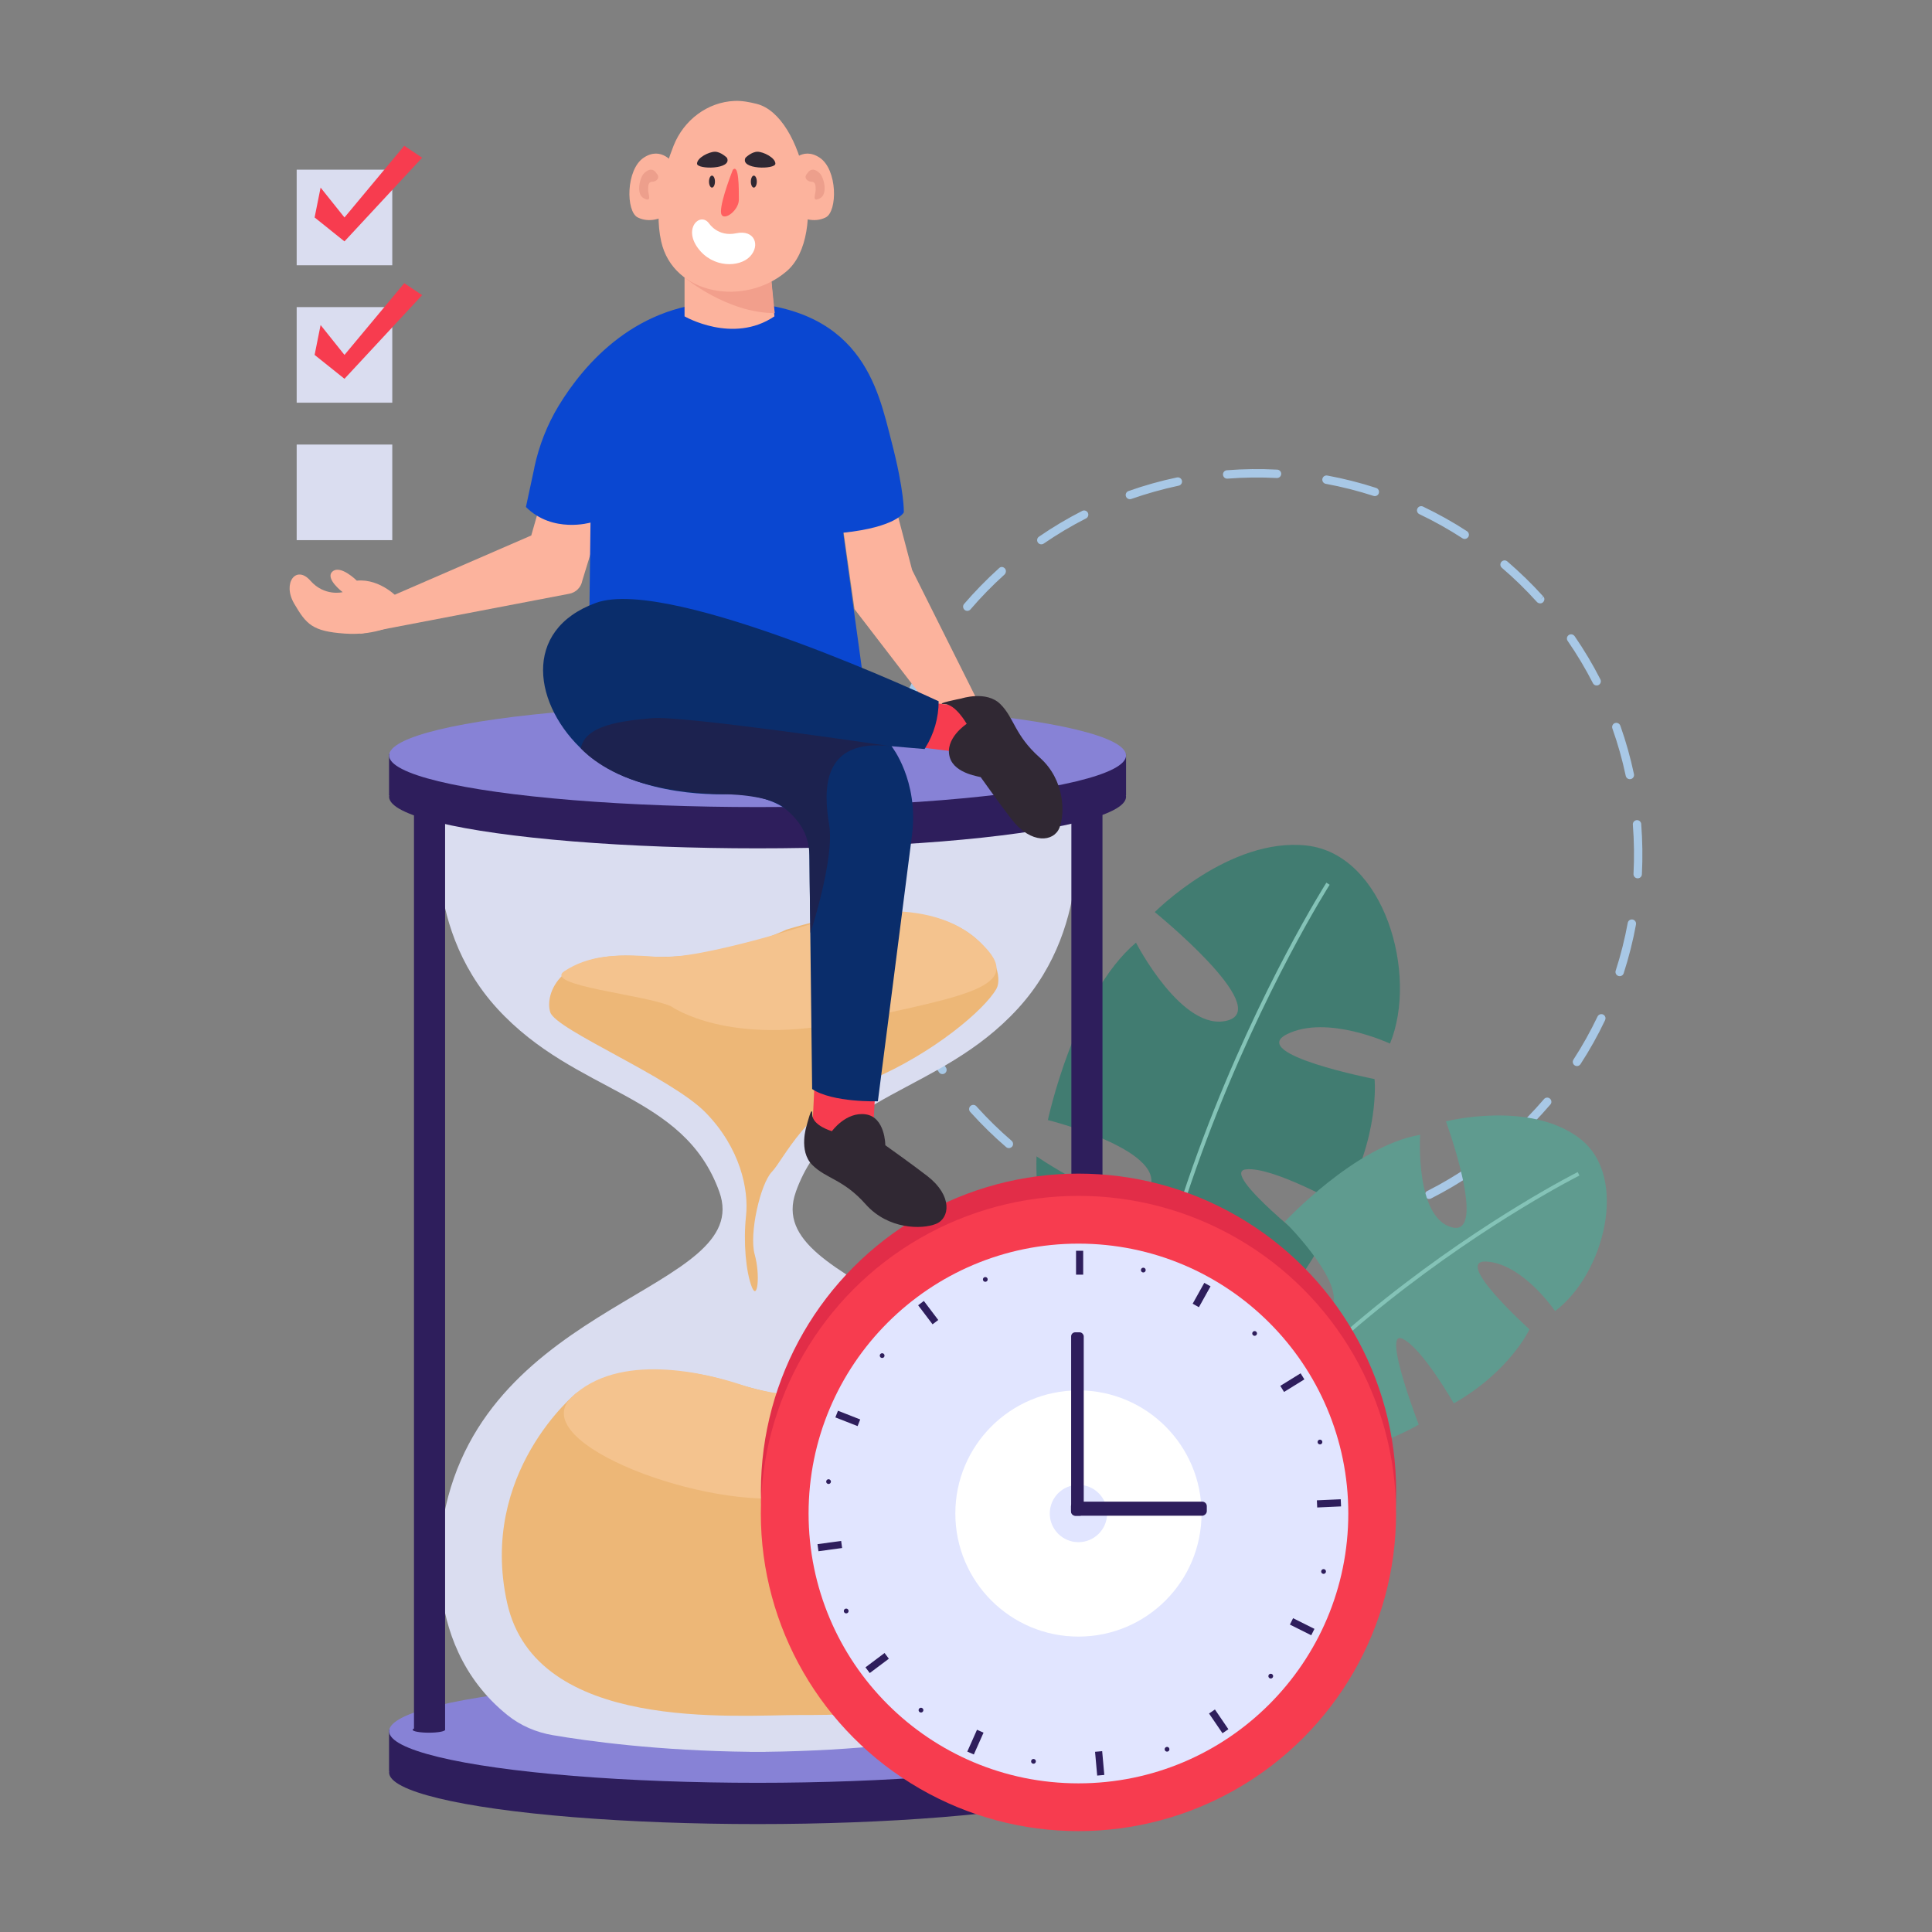 <svg xmlns="http://www.w3.org/2000/svg" id="Layer_1" viewBox="0 0 500 500"><rect x="0" y="0" width="500" height="500" fill="#808080" stroke="none"/><defs><style>.cls-1{fill:#f4c38e;}.cls-2{fill:#f73c4f;}.cls-3{fill:#fff;}.cls-4{fill:#f29f8c;}.cls-5{fill:#edb777;}.cls-6{fill:#ed9f8c;}.cls-7{fill:#fcb39d;}.cls-8{fill:#ff5f5f;}.cls-9{fill:#a8c8e6;}.cls-10{fill:#daddf0;}.cls-11{fill:#e22d48;}.cls-12{fill:#e1e5ff;}.cls-13{fill:#0a47d1;}.cls-14{fill:#417c71;}.cls-15{fill:#0a2d6b;}.cls-16{fill:#1c224f;}.cls-17{fill:#8782d6;}.cls-18{fill:#302833;}.cls-19{fill:#2e1e5c;}.cls-20{fill:#5f9b8f;}.cls-21{stroke:#211b23;stroke-width:2px;}.cls-21,.cls-22{fill:none;stroke-miterlimit:10;}.cls-22{stroke:#84c3b7;}</style></defs><path class="cls-9" d="M398.61,155.12l.81-.73c.4,.45,.33,1.09-.11,1.5-.45,.4-1.17,.33-1.57-.12-2.83-3.13-5.88-6.11-9.06-8.83-.46-.39-.51-1.08-.12-1.53,.39-.46,1.08-.51,1.53-.12,3.25,2.79,6.37,5.82,9.27,9.03l-.74,.8Zm8.89,9.5c2.46,3.57,4.71,7.34,6.68,11.2,.27,.53,.06,1.19-.47,1.46-.54,.27-1.19,.06-1.46-.47-1.93-3.77-4.13-7.46-6.54-10.95-.34-.49-.22-1.17,.28-1.51,.45-.31,1.06-.23,1.42,.17,.03,.03,.06,.07,.09,.11Zm-27.53-25.64c-.33,.5-1,.65-1.5,.32-3.56-2.31-7.3-4.41-11.14-6.24-.54-.26-.77-.91-.51-1.45,.26-.54,.91-.77,1.45-.51,3.92,1.87,7.75,4.01,11.39,6.38,.08,.05,.15,.11,.22,.18,.32,.36,.38,.9,.1,1.32Zm39.37,48.82c1.45,4.08,2.63,8.3,3.53,12.54,.13,.59-.25,1.16-.84,1.29-.59,.12-1.16-.25-1.29-.84-.88-4.15-2.04-8.28-3.46-12.27-.2-.57,.1-1.19,.66-1.39,.43-.15,.88-.02,1.17,.3,.09,.1,.17,.23,.22,.37Zm-62.5-60.16c-.18,.57-.8,.88-1.37,.7-4.03-1.31-8.19-2.36-12.37-3.13-.59-.11-.98-.68-.87-1.27,.11-.59,.68-.98,1.27-.87,4.27,.79,8.52,1.86,12.64,3.2,.19,.06,.35,.17,.47,.3,.25,.28,.35,.68,.23,1.06Zm67.9,85.6c.34,4.32,.4,8.71,.18,13.04-.03,.6-.54,1.06-1.14,1.03-.6-.03-1.06-.54-1.03-1.14,.22-4.24,.16-8.53-.17-12.75-.05-.6,.4-1.12,1-1.17,.35-.03,.67,.11,.89,.36,.16,.17,.26,.39,.28,.64Zm-93.17-90.56c-.03,.6-.54,1.06-1.14,1.03-4.24-.22-8.53-.17-12.75,.16-.6,.05-1.12-.4-1.17-1-.05-.6,.4-1.12,1-1.17,4.32-.34,8.71-.39,13.04-.16,.3,.02,.56,.15,.75,.36,.19,.21,.29,.48,.28,.79Zm91.83,116.55c-.78,4.27-1.86,8.53-3.19,12.65-.18,.57-.8,.88-1.37,.7-.57-.19-.89-.8-.7-1.37,1.3-4.03,2.35-8.2,3.12-12.37,.11-.59,.67-.98,1.26-.87,.24,.04,.46,.17,.61,.34,.22,.24,.33,.58,.26,.93Zm-117.51-114.83c.12,.59-.25,1.16-.84,1.29-4.15,.88-8.28,2.04-12.27,3.44-.57,.2-1.18-.1-1.39-.66-.2-.57,.1-1.19,.66-1.39,4.08-1.44,8.3-2.63,12.55-3.52,.39-.08,.78,.06,1.03,.34,.12,.14,.21,.31,.26,.5Zm109.51,139.61c-1.86,3.92-4,7.75-6.37,11.39-.33,.5-1,.65-1.5,.32-.5-.32-.65-1-.32-1.5,2.31-3.56,4.4-7.31,6.23-11.14,.26-.54,.91-.77,1.45-.52,.13,.06,.25,.15,.34,.25,.29,.32,.37,.79,.17,1.19Zm-133.86-131.31c.27,.53,.06,1.19-.47,1.46-3.78,1.92-7.46,4.12-10.96,6.52-.49,.34-1.17,.22-1.51-.28-.34-.49-.22-1.17,.28-1.51,3.57-2.46,7.34-4.7,11.2-6.67,.45-.23,.98-.12,1.3,.24,.06,.07,.12,.15,.16,.24Zm119.69,153.15c-2.81,3.29-5.87,6.43-9.09,9.34l-.31,.28c-.45,.4-1.15,.34-1.53-.09-.4-.45-.36-1.14,.09-1.53l.3-.27c3.16-2.85,6.15-5.93,8.9-9.14,.39-.46,1.08-.51,1.53-.12,.04,.03,.07,.06,.1,.1,.36,.4,.38,1.01,.02,1.43Zm-141.3-137.13c-3.11,2.81-6.06,5.83-8.77,8.99-.39,.46-1.08,.51-1.53,.12-.45-.39-.51-1.08-.12-1.53,2.77-3.22,5.78-6.31,8.96-9.18l.15-.14c.45-.4,1.06-.3,1.46,.15,.4,.45,.29,1.2-.15,1.6Zm121.92,153.29c.34,.5,.21,1.17-.28,1.51-3.58,2.45-7.36,4.69-11.22,6.65-.54,.27-1.19,.05-1.46-.48-.27-.54-.06-1.19,.48-1.46,3.78-1.91,7.47-4.1,10.97-6.5,.45-.31,1.06-.23,1.42,.17,.03,.04,.06,.07,.09,.11ZM243.52,167.91c-2.32,3.55-4.42,7.3-6.25,11.13-.26,.54-.91,.77-1.45,.51-.54-.25-.77-.91-.51-1.45,1.87-3.92,4.02-7.74,6.39-11.38,.33-.5,1-.64,1.5-.32,.08,.05,.15,.11,.21,.18,.32,.36,.38,.9,.1,1.32Zm115.51,145.99c.2,.57-.1,1.19-.67,1.38-4.09,1.43-8.31,2.61-12.55,3.5-.59,.12-1.16-.25-1.29-.84-.12-.59,.25-1.16,.84-1.29,4.15-.87,8.28-2.02,12.28-3.42,.43-.15,.88-.02,1.17,.3,.09,.1,.17,.23,.22,.37Zm-126.49-123.01c-1.31,4.03-2.37,8.19-3.14,12.37-.11,.59-.68,.98-1.27,.87-.59-.11-.98-.68-.87-1.27,.79-4.27,1.88-8.52,3.21-12.64,.19-.57,.8-.88,1.37-.7,.19,.06,.35,.17,.47,.3,.25,.28,.35,.68,.23,1.07Zm101.37,128.55c.05,.6-.4,1.12-1,1.17-4.32,.33-8.71,.37-13.04,.14-.6-.03-1.06-.54-1.03-1.15,.03-.6,.55-1.06,1.14-1.03,4.23,.23,8.53,.19,12.75-.13,.35-.03,.67,.12,.89,.36,.16,.17,.26,.4,.28,.65Zm-106.02-103.52c-.23,4.23-.18,8.52,.15,12.75,.05,.6-.4,1.12-1,1.17-.6,.05-1.12-.4-1.17-1-.33-4.32-.38-8.71-.15-13.04,.03-.6,.54-1.06,1.14-1.03,.3,.02,.56,.15,.75,.36,.19,.21,.29,.49,.28,.79Zm1.95,25.38c.87,4.15,2.03,8.28,3.43,12.28,.2,.57-.1,1.19-.66,1.39-.57,.2-1.19-.1-1.39-.66-1.44-4.08-2.62-8.31-3.51-12.55-.12-.59,.25-1.16,.84-1.29,.39-.08,.78,.06,1.03,.34,.12,.14,.21,.31,.26,.5Zm8.45,24c1.92,3.78,4.11,7.47,6.51,10.97,.34,.49,.21,1.17-.28,1.51-.49,.34-1.17,.22-1.51-.28-2.46-3.58-4.7-7.35-6.66-11.21-.27-.54-.06-1.19,.48-1.46,.45-.23,.98-.12,1.3,.24,.06,.07,.12,.15,.16,.24Zm23.63,31.45c-.39,.45-1.08,.51-1.53,.12-3.2-2.75-6.26-5.74-9.1-8.89l-.21-.23c-.4-.45-.36-1.13,.08-1.53,.45-.4,1.13-.36,1.53,.08,0,0,0,0,0,0l.2,.23c2.78,3.08,5.78,6.01,8.91,8.7,.04,.03,.07,.06,.1,.1,.36,.4,.38,1.02,.02,1.44Z"></path><g><g><path class="cls-14" d="M292.62,364.35c32.55-10.8,48.39-40.91,48.39-40.91,0,0-25.44-19.91-18.63-20.8,6.81-.88,24.76,9.26,24.76,9.26,10.15-17.94,8.59-32.64,8.59-32.64,0,0-33.05-6.46-22.64-11.62,10.42-5.16,26.64,2.44,26.64,2.44,7.38-17.93-1.5-49-21.54-51.25-20.04-2.25-39.34,17.22-39.34,17.22,0,0,30.58,24.79,18.88,28.04-11.7,3.25-23.74-20.13-23.74-20.13-15.92,13.5-22.8,45.91-22.8,45.91,0,0,30.08,7.53,26.5,17.35-3.58,9.82-29.44-7.96-29.44-7.96-1.12,34.1,24.37,65.09,24.37,65.09Zm18.53-28.63c-.34-1.22-1.02-3.66,2.31-4.46,0,0,3.45,1.54,2.91,4.32s-4.89,1.36-5.22,.13Z"></path><path class="cls-22" d="M343.69,228.71s-68.57,107.65-49.35,205.59"></path></g><rect class="cls-10" x="76.78" y="115.05" width="24.74" height="24.74"></rect><g><rect class="cls-10" x="76.78" y="79.48" width="24.74" height="24.74"></rect><polygon class="cls-2" points="81.42 91.85 89.15 98.03 109.25 76.38 104.62 73.29 89.15 91.85 82.97 84.12 81.42 91.85"></polygon></g><g><rect class="cls-10" x="76.78" y="43.91" width="24.74" height="24.74"></rect><polygon class="cls-2" points="81.42 56.28 89.15 62.47 109.25 40.82 104.62 37.72 89.15 56.28 82.97 48.55 81.42 56.28"></polygon></g><g><path class="cls-20" d="M316.38,377.02c27.19,6.04,50.78-8.34,50.78-8.34,0,0-9.43-24.49-4.31-22.26,5.12,2.23,13.39,16.78,13.39,16.78,14.55-8.28,19.59-19.17,19.59-19.17,0,0-20.34-18.28-10.93-17.53,9.41,.75,17.55,12.81,17.55,12.81,12.62-9.42,19.38-34.77,6.36-44.7-13.03-9.92-34.6-4.4-34.6-4.4,0,0,10.98,30.03,1.47,27.41-9.51-2.62-8.15-23.93-8.15-23.93-16.72,2.77-35.03,22.49-35.03,22.49,0,0,17.82,17.79,11.23,23.14-6.59,5.35-17.2-17.82-17.2-17.82-15,23.29-10.15,55.52-10.15,55.52Zm24.85-12.23c.27-.99,.82-2.98,3.47-2.14,0,0,1.76,2.51,.23,4.23-1.54,1.71-3.97-1.09-3.7-2.08Z"></path><path class="cls-22" d="M408.53,303.78s-92.67,46.43-120.11,122.7"></path></g><g><g><g><ellipse class="cls-19" cx="196.06" cy="458.72" rx="95.36" ry="13.35"></ellipse><rect class="cls-19" x="100.69" y="447.66" width="190.73" height="10.68"></rect><ellipse class="cls-17" cx="196.06" cy="448.04" rx="95.36" ry="13.35"></ellipse></g><g><path class="cls-10" d="M205.96,308.44c9.25-25.74,36.98-25.06,57.46-47.41,20.47-22.35,14.53-52.16,14.53-52.16l-81.89,5.95-81.89-5.95s-5.94,29.8,14.53,52.16c20.47,22.35,48.21,21.68,57.46,47.41s-60.76,27.77-71.33,83.99c0,0-7.44,32.27,16.56,51.49,3.37,2.7,7.42,4.42,11.68,5.14,8.8,1.5,27.09,4.05,51.01,4.31v.02c.67,0,1.32,0,1.98,0,.66,0,1.31,0,1.98,0v-.02c23.9-.26,42.18-2.8,50.99-4.3,4.51-.77,8.75-2.7,12.28-5.61,23.3-19.27,15.99-51.02,15.99-51.02-10.57-56.22-80.57-58.25-71.33-83.99Z"></path><path class="cls-5" d="M149.12,360.55s-25.33,20.63-17.88,54.25,58.86,29.04,75.99,29.04,44.7,0,52.15-23.69c7.45-23.69-7.45-54.25-16.39-55.01-7.75-.66-29.8,0-54.39-7.64-24.59-7.64-39.49,3.06-39.49,3.06Z"></path><path class="cls-1" d="M226.2,362.64s-23.37-.49-33.46-3.96c-10.09-3.48-32.69-8.9-44.86,2.98-12.17,11.88,35.51,29.46,57.86,25.64,22.35-3.82,35.02-3.06,40.98-7.64,5.96-4.58,3.69-9.71,1.1-12.11s-13.08-5.09-21.62-4.9Z"></path><path class="cls-5" d="M203.51,240.58s-17.14,8.4-38,6.88c-20.86-1.53-24.59,9.93-23.1,14.52s31.29,16.81,40.23,25.98c8.94,9.17,11.18,19.87,10.43,26.74-.74,6.88,0,14.52,1.49,18.34,1.49,3.82,2.24-3.06,.75-8.4-1.49-5.35,1.49-18.34,4.47-21.39,2.98-3.06,8.94-16.81,25.33-23.69,16.39-6.88,29.8-18.34,32.78-23.69,2.98-5.35-6.71-29.8-54.39-15.28Z"></path><path class="cls-1" d="M173.71,260.45s14.9,10.7,46.19,3.82c31.29-6.88,46.88-9.02,32.75-21.32-14.13-12.3-39.06-5-39.06-5,0,0-32.22,10.63-43.5,9.69-11.28-.94-17.99-.18-23.95,3.64-5.96,3.82,20.86,6.11,27.57,9.17Z"></path></g><g><polygon class="cls-19" points="107.14 206.2 107.14 447.66 115.19 447.66 115.19 208.87 107.14 206.2"></polygon><path class="cls-19" d="M115.19,447.66c0,.42-1.88,.76-4.2,.76s-4.2-.34-4.2-.76,1.88-.76,4.2-.76,4.2,.34,4.2,.76Z"></path></g><g><polygon class="cls-19" points="277.27 206.2 277.27 447.66 285.32 447.66 285.32 208.87 277.27 206.2"></polygon><path class="cls-19" d="M285.32,447.66c0,.42-1.88,.76-4.2,.76s-4.2-.34-4.2-.76,1.88-.76,4.2-.76,4.2,.34,4.2,.76Z"></path></g><g><ellipse class="cls-19" cx="196.06" cy="206.2" rx="95.36" ry="13.35"></ellipse><rect class="cls-19" x="100.69" y="195.13" width="190.73" height="10.68"></rect><ellipse class="cls-17" cx="196.06" cy="195.52" rx="95.36" ry="13.35"></ellipse></g></g><g><circle class="cls-11" cx="279.12" cy="385.93" r="82.2"></circle><circle class="cls-2" cx="279.1" cy="391.69" r="82.2"></circle><circle class="cls-12" cx="279.1" cy="391.69" r="69.84"></circle><circle class="cls-3" cx="279.1" cy="391.69" r="31.86"></circle><circle class="cls-12" cx="279.1" cy="391.69" r="7.42"></circle><rect class="cls-19" x="278.48" y="323.7" width="1.85" height="6.18"></rect><rect class="cls-19" x="310.04" y="332.07" width="1.85" height="6.18" transform="translate(202.57 -109.01) rotate(29.14)"></rect><rect class="cls-19" x="333.53" y="354.74" width="1.85" height="6.18" transform="translate(462.99 -114.81) rotate(58.28)"></rect><rect class="cls-19" x="343.01" y="385.98" width="1.85" height="6.18" transform="translate(717.13 27.97) rotate(87.42)"></rect><rect class="cls-19" x="336.08" y="417.89" width="1.85" height="6.18" transform="translate(864.24 307.79) rotate(116.56)"></rect><rect class="cls-19" x="314.48" y="442.38" width="1.85" height="6.18" transform="translate(826.99 635.75) rotate(145.7)"></rect><rect class="cls-19" x="283.7" y="453.26" width="1.85" height="6.18" transform="translate(609.11 885.26) rotate(174.84)"></rect><rect class="cls-19" x="251.51" y="447.76" width="1.85" height="6.18" transform="translate(299.85 965.39) rotate(-156.02)"></rect><rect class="cls-19" x="226.07" y="427.29" width="1.85" height="6.18" transform="translate(18.98 870.25) rotate(-126.88)"></rect><rect class="cls-19" x="213.82" y="397.03" width="1.85" height="6.18" transform="translate(-152.8 666.8) rotate(-97.74)"></rect><rect class="cls-19" x="218.48" y="364.01" width="1.85" height="6.18" transform="translate(-202.44 437.42) rotate(-68.6)"></rect><rect class="cls-19" x="239.28" y="336.65" width="1.85" height="6.18" transform="translate(-156.3 213.63) rotate(-37.1)"></rect><path class="cls-19" d="M255.57,330.89c.12,.32-.03,.68-.35,.8s-.68-.03-.8-.35,.03-.68,.35-.8,.68,.03,.8,.35Z"></path><path class="cls-19" d="M296.48,328.86c-.09,.33-.43,.52-.76,.43-.33-.09-.52-.43-.43-.76,.09-.33,.43-.52,.76-.43,.33,.09,.52,.43,.43,.76Z"></path><path class="cls-19" d="M325.13,345.53c-.24,.24-.63,.24-.87,0-.24-.24-.24-.63,0-.87,.24-.24,.63-.24,.87,0,.24,.24,.24,.63,0,.87Z"></path><path class="cls-19" d="M341.78,373.79c-.33,.09-.67-.09-.77-.42-.09-.33,.09-.67,.42-.77,.33-.09,.67,.09,.77,.42,.09,.33-.09,.67-.42,.77Z"></path><path class="cls-19" d="M342.39,407.3c-.33-.08-.54-.41-.45-.75,.08-.33,.41-.54,.75-.45,.33,.08,.54,.42,.45,.75-.08,.33-.42,.53-.75,.45Z"></path><path class="cls-19" d="M328.47,434.25c-.26-.22-.29-.61-.07-.87,.22-.26,.61-.29,.87-.07,.26,.22,.29,.61,.07,.87-.22,.26-.61,.29-.87,.07Z"></path><path class="cls-19" d="M301.45,452.92c-.12-.32,.05-.68,.37-.79,.32-.12,.68,.05,.79,.37,.12,.32-.05,.68-.37,.79s-.68-.05-.79-.37Z"></path><path class="cls-19" d="M266.86,455.72c.06-.34,.39-.56,.72-.49,.34,.06,.56,.39,.49,.72-.06,.34-.39,.56-.72,.49-.34-.06-.56-.39-.49-.72Z"></path><path class="cls-19" d="M237.87,442.19c.22-.27,.6-.31,.87-.09s.31,.6,.09,.87c-.22,.27-.6,.31-.87,.09-.27-.21-.31-.6-.09-.87Z"></path><path class="cls-19" d="M218.76,416.35c.32-.13,.68,.02,.81,.34,.13,.32-.02,.68-.34,.81-.32,.13-.68-.02-.81-.34-.13-.32,.02-.68,.34-.81Z"></path><path class="cls-19" d="M214.51,382.83c.34,.05,.58,.36,.53,.69-.05,.34-.36,.58-.69,.53-.34-.05-.58-.36-.53-.69,.05-.34,.36-.58,.69-.53Z"></path><path class="cls-19" d="M228.69,350.35c.26,.22,.3,.61,.09,.87-.22,.26-.6,.3-.87,.09-.26-.22-.3-.61-.09-.87,.22-.26,.61-.3,.87-.09Z"></path><rect class="cls-19" x="277.21" y="344.8" width="3.26" height="47.48" rx="1.05" ry="1.05"></rect><rect class="cls-19" x="292.92" y="372.87" width="3.65" height="35.15" rx="1.18" ry="1.18" transform="translate(685.19 95.7) rotate(90)"></rect></g></g><g><polygon class="cls-7" points="228.33 118.14 236.06 147.52 253.07 181.54 240.7 183.09 221.15 157.65 217.51 132.06 228.33 118.14"></polygon><line class="cls-21" x1="226.94" y1="263.43" x2="217.84" y2="209.37"></line><polygon class="cls-2" points="210.94 277.49 210.21 292.76 218.21 296.39 226.14 289.22 226.94 274.58 210.94 277.49"></polygon><polygon class="cls-2" points="237.02 193.26 252.19 195.17 255.68 190.55 249.11 182.91 234.58 180.98 237.02 193.26"></polygon><path class="cls-7" d="M157.85,126.95l-7.15,23.32c-.31,1.72-1.65,3.07-3.36,3.39l-54.21,10.38,5.82-8.73,38.54-16.73,4.36-15.27,16,3.64Z"></path><path class="cls-13" d="M138.28,121c1.21-5.65,3.32-11.08,6.32-16.02,6.65-10.92,20.29-26.8,43.36-26.8,35.15,0,39.25,22.63,42.71,35.89,3.46,13.25,3.24,18.53,3.24,18.53,0,0-1.88,3.81-15.69,5.27l6.06,44.05s-28.24,18.44-72.04,0l.58-46.68s-9.8,2.88-16.71-4.03l2.19-10.2Z"></path><path class="cls-15" d="M188.34,205.5s-23.22,1.45-37.04-10.92c-13.17-11.78-16.49-31.49,2.94-38.56,19.44-7.07,88.68,25.47,88.68,25.47v.02c0,4.26-1.2,8.44-3.46,12.05l-.18,.29-8.55-.73s7.07,8.84,5.3,22.97c-1.77,14.14-8.84,68.92-8.84,68.92,0,0-11.71,.37-17.01-3.17l-.73-61.81s.06-14.54-21.14-14.54Z"></path><path class="cls-18" d="M208.76,291.3s-2.18,6.55,1.45,10.18c3.64,3.64,8,3.64,13.82,10.18,5.82,6.55,14.54,6.55,18.18,5.09,3.64-1.45,4.36-7.27-2.18-12.36-3.68-2.86-10.91-8-10.91-8,0,0,0-7.27-5.09-8-5.09-.73-8.73,4.36-8.73,4.36,0,0-5.09-1.45-5.09-4.36s-1.45,2.91-1.45,2.91Z"></path><path class="cls-18" d="M248.73,180.79s6.55-2.18,10.18,1.45c3.64,3.64,3.64,8,10.18,13.82,6.55,5.82,6.55,14.54,5.09,18.18-1.45,3.64-7.27,4.36-12.36-2.18-2.86-3.68-8-10.91-8-10.91,.11-.15-6.69-.79-8-5.09-1.5-4.92,4.36-8.73,4.36-8.73,0,0-2.88-5.12-5.79-5.12s4.34-1.43,4.34-1.43Z"></path><path class="cls-7" d="M177.16,70.4v11.47s12.52,7.27,23.26,0l-1.26-14.54-22,3.08Z"></path><path class="cls-16" d="M230.58,193.13s-53.81-8-61.81-7.27-17.26,1.78-18.45,7.8c0,0,4.68,5.47,14.84,8.65,10.16,3.18,22.01,3.23,22.01,3.23,0,0,11.63-.04,15.89,3.59,4.26,3.63,6.5,7.13,6.47,13.38-.03,6.25,.22,18.93,.22,18.93,0,0,6.29-19.23,4.84-27.96-1.45-8.73-2.18-22.54,16-20.36Z"></path><path class="cls-7" d="M103.31,155.03s-4.7-5.36-10.97-4.76c0,0-4.18-4.17-6.27-2.38-2.09,1.79,2.61,5.36,2.61,5.36,0,0-4.7,1.19-8.36-2.98-3.66-4.17-7.32,.6-4.18,5.96,3.14,5.36,4.7,7.15,13.06,7.74,8.36,.6,13.38-2.56,13.38-2.56l.73-6.37Z"></path><path class="cls-4" d="M177.16,71.82s10.97,9.21,23.34,9.21l-.95-9.21h-22.39Z"></path><path class="cls-7" d="M190.11,26.12c-7.04,.29-13.15,4.98-15.76,11.52-2.28,5.72-5.28,15.66-3.24,24.82,3.09,13.92,21.65,17.01,32.48,7.73,10.83-9.28,4.48-40.21-7.73-43.3-1.91-.48-3.82-.85-5.74-.77Z"></path><path class="cls-7" d="M174.32,42.36s-3.09-4.64-7.73-1.55c-4.64,3.09-4.64,13.92-1.55,15.46,3.09,1.55,6.19,0,6.19,0l3.09-13.92Z"></path><path class="cls-7" d="M204.41,42.36s3.09-4.64,7.73-1.55c4.64,3.09,4.64,13.92,1.55,15.46-3.09,1.55-6.19,0-6.19,0l-3.09-13.92Z"></path><path class="cls-6" d="M169.9,44.87s-1.08-2.16-3.24,0c-1.08,1.08-2.16,5.4,0,6.48,2.16,1.08,1.08-1.08,1.08-2.16s0-2.16,1.08-2.16,2.16-1.08,1.08-2.16Z"></path><path class="cls-6" d="M208.93,44.87s1.08-2.16,3.24,0c1.08,1.08,2.16,5.4,0,6.48-2.16,1.08-1.08-1.08-1.08-2.16s0-2.16-1.08-2.16-2.16-1.08-1.08-2.16Z"></path><path class="cls-18" d="M188.12,40.82s-1.55-1.55-3.09-1.55-4.64,1.55-4.64,3.09,9.28,1.55,7.73-1.55Z"></path><path class="cls-18" d="M192.94,40.82s1.55-1.55,3.09-1.55,4.64,1.55,4.64,3.09-9.28,1.55-7.73-1.55Z"></path><path class="cls-18" d="M185.03,47c0,.85-.35,1.55-.77,1.55s-.77-.69-.77-1.55,.35-1.55,.77-1.55,.77,.69,.77,1.55Z"></path><path class="cls-18" d="M195.86,47c0,.85-.35,1.55-.77,1.55s-.77-.69-.77-1.55,.35-1.55,.77-1.55,.77,.69,.77,1.55Z"></path><path class="cls-8" d="M189.67,43.91s-3.09,7.73-3.09,10.83,4.64,0,4.64-3.09,0-9.28-1.55-7.73Z"></path><path class="cls-3" d="M183.49,57.8s2.27,3.58,7.04,2.57,6.29,3.12,3.59,5.99c-2.7,2.87-9.65,3.08-13.51-2.17-3.86-5.26,.67-9.38,2.88-6.38Z"></path></g></g></svg>